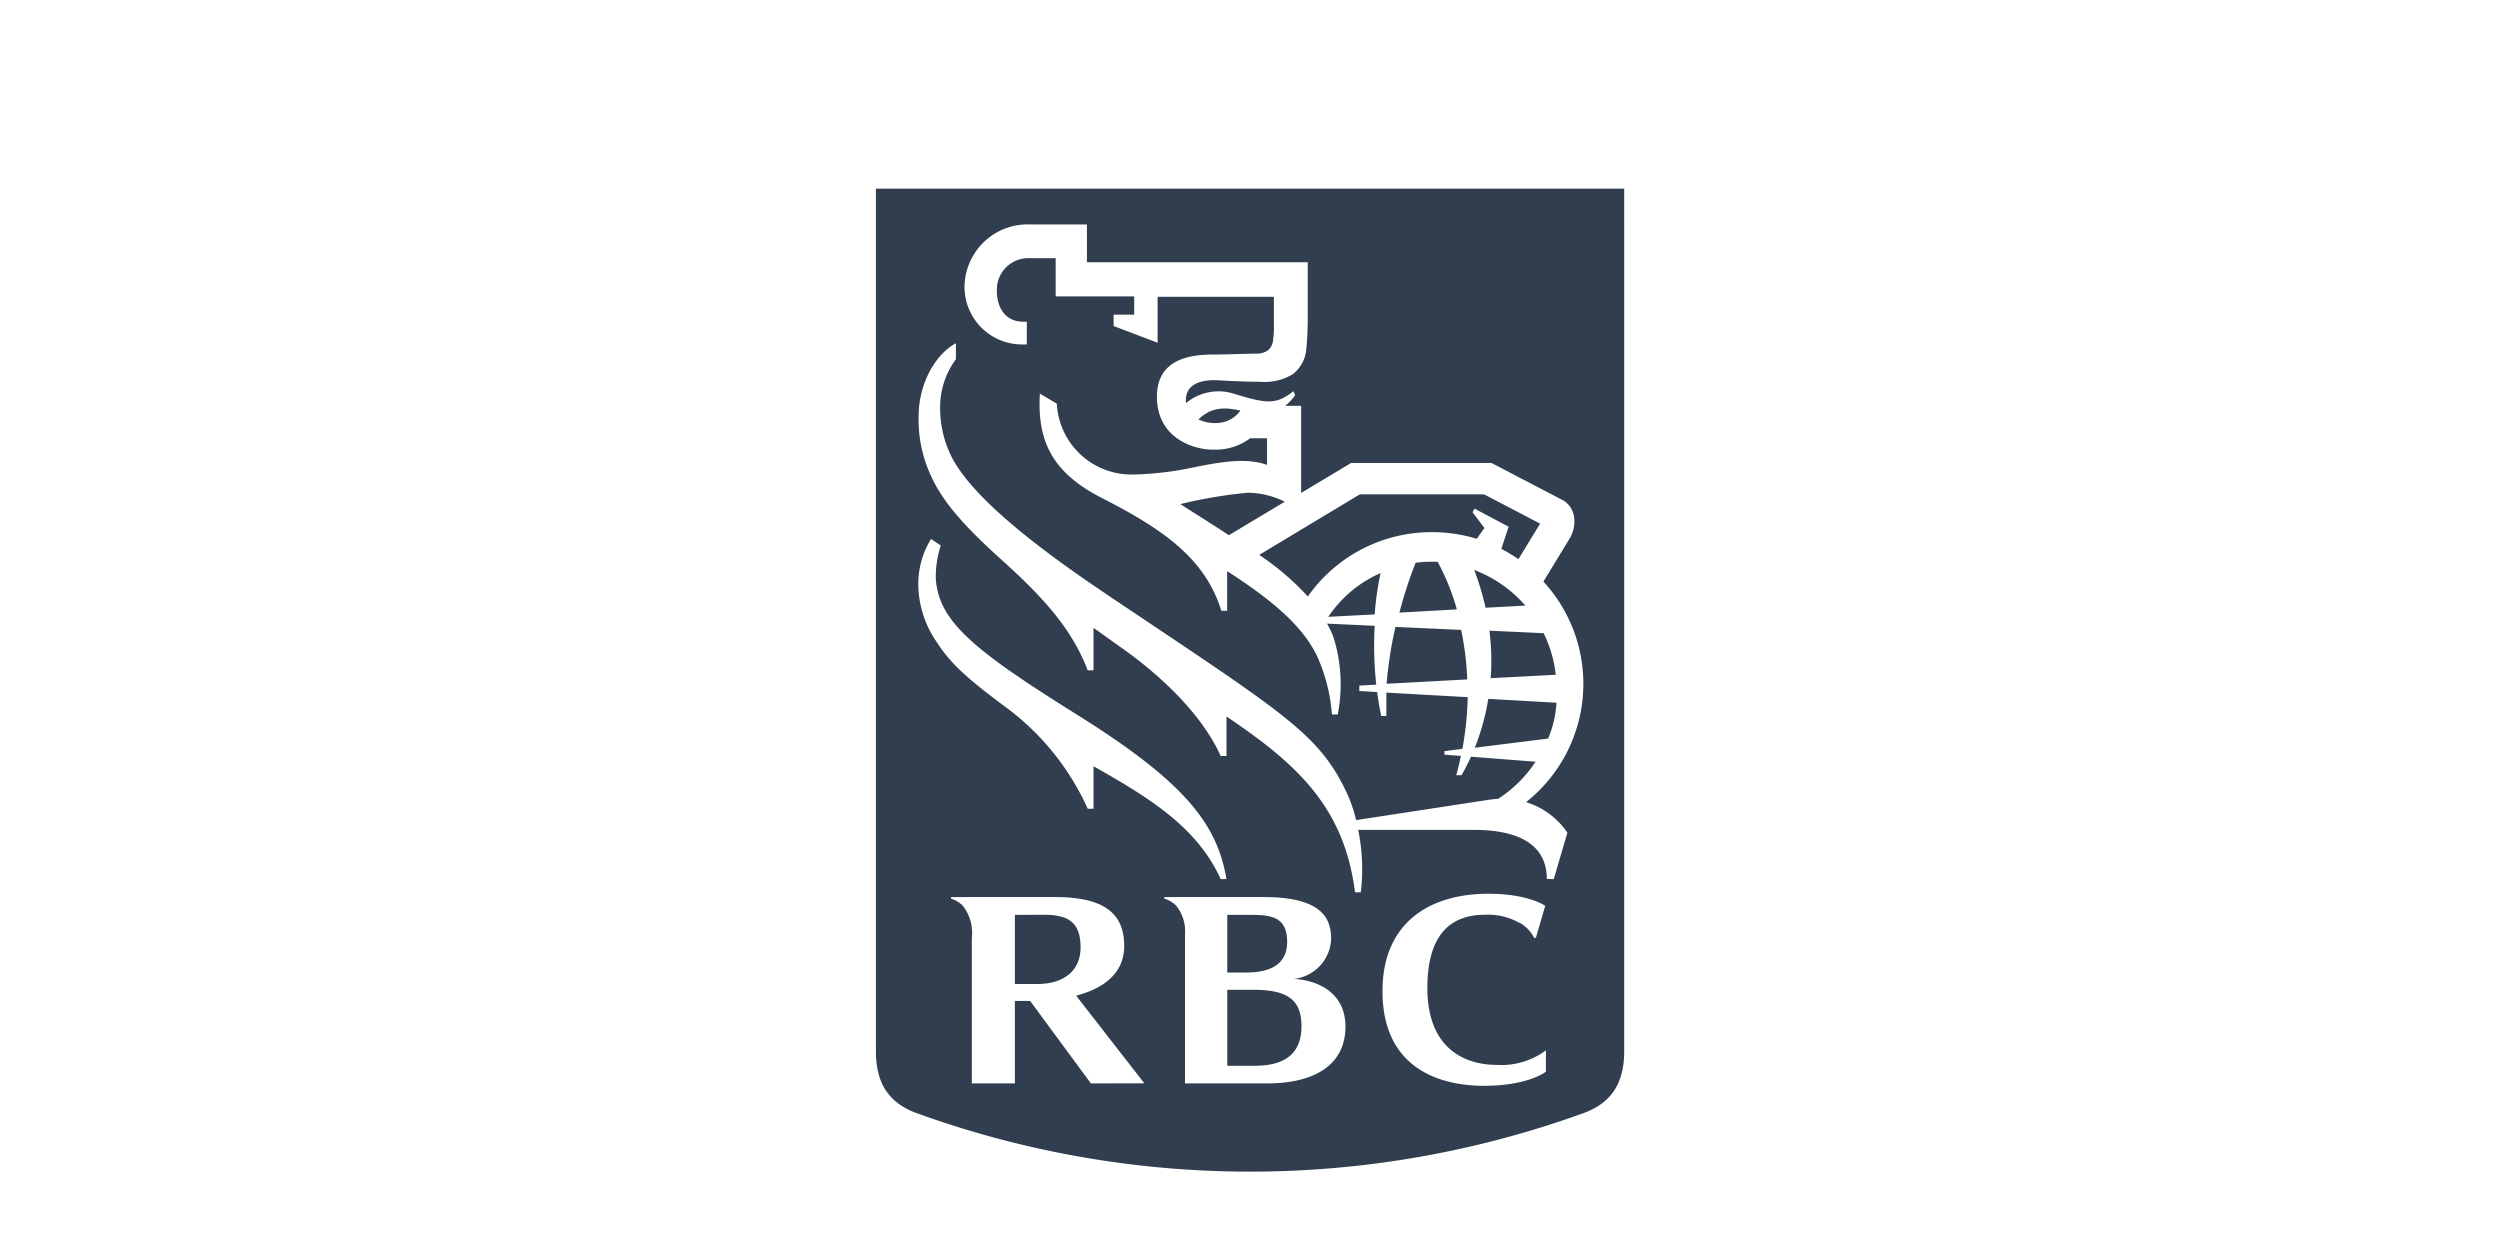 <svg xmlns="http://www.w3.org/2000/svg" width="220" height="110" viewBox="0 0 220 110"><title>featured-clients-rbc</title><path d="M142.93,92.51c0,2.86-1.17,4.52-3.46,5.4a86.17,86.17,0,0,1-58.93,0c-2.29-.88-3.46-2.54-3.46-5.4V16.6h65.85V92.51ZM94.73,62.86c-9.12-5.69-12.13-8.2-12.38-11.94A8.87,8.87,0,0,1,82.79,48l-.86-.57a7.56,7.56,0,0,0-1.12,3.86,9,9,0,0,0,1.54,5.09c1.28,2,2.63,3.21,5.95,5.7a22.66,22.66,0,0,1,7.42,9.09h.51V67.43c4.84,2.74,9.1,5.32,11.19,9.93h.51c-.82-4.78-3.52-8.46-13.19-14.49Zm42,14.5,1.2-4.08a6.77,6.77,0,0,0-3.64-2.69,13.27,13.27,0,0,0,1.53-19.41l2.35-3.86a2.92,2.92,0,0,0,.35-1.82,2,2,0,0,0-1.18-1.58l-6.09-3.18H118.9l-4.4,2.64V35.71h-1.41a3.87,3.87,0,0,0,.88-.94l-.15-.34c-1.53,1.2-2.36,1.11-5.29.2a4.48,4.48,0,0,0-4.16.84,2,2,0,0,1,0-.49c.09-.79.72-1.64,2.93-1.51,1.65.1,3,.13,3.5.12a4.81,4.81,0,0,0,2.93-.64,3.06,3.06,0,0,0,1.22-2.2c.08-.71.13-1.84.13-2.67v-5H95.65V19.75h-5a5.56,5.56,0,0,0-5.77,5.4,5.06,5.06,0,0,0,5.18,5.16h.3v-2h-.3c-1.69,0-2.42-1.38-2.33-3a2.76,2.76,0,0,1,2.81-2.59H92.9v3.36h6.91v1.61H98v1l3.87,1.47V26.12h10.23v2.34a9,9,0,0,1-.07,1.49,1.37,1.37,0,0,1-.39.83,1.67,1.67,0,0,1-1.1.34c-.66,0-2.63.08-3.81.08-2.21,0-4.92.51-4.92,3.71,0,3.69,3.3,4.69,5,4.66a5.08,5.08,0,0,0,3.2-1h1.49v2.34c-1.89-.67-4.16-.25-6.61.25a28,28,0,0,1-5.33.6A6.58,6.58,0,0,1,93,35.52l-1.49-.88c-.25,4.23,1.12,7,5.55,9.23,5.36,2.75,9,5.3,10.42,9.88h.51V50.26c4.36,2.8,7,5.2,8.11,7.93a15.29,15.29,0,0,1,1.11,4.68h.51a13.8,13.8,0,0,0-.39-6.84,8.15,8.15,0,0,0-.55-1.15l4.19.19a32.21,32.21,0,0,0,.14,5.18l-1.49.08v.48l1.57.09c.09.69.21,1.4.36,2.11H122q0-1,0-2.06l7.16.4a28.19,28.19,0,0,1-.47,4.55l-1.58.2v.31l1.45.11c-.12.56-.25,1.13-.41,1.7h.46a17.82,17.82,0,0,0,.84-1.63l5.68.44a11.14,11.14,0,0,1-3.3,3.27c-.3,0-.87.09-1.14.13l-11.35,1.74a13.1,13.1,0,0,0-.77-2.29c-2.46-5.27-5.42-7-20.25-16.95C93.52,49.73,86,44.52,83.78,40.28a9.6,9.6,0,0,1-1.05-4.38,7.14,7.14,0,0,1,1.39-4.29V30.2c-1.84,1-3.31,3.62-3.28,6.53a11.55,11.55,0,0,0,.74,4.32c.93,2.45,2.52,4.58,6.48,8.14,3.67,3.31,6.24,6.08,7.66,9.8h.51V55.25l2.72,1.94h0c3.34,2.39,6.87,5.76,8.47,9.34h.51V63.05c6,4.05,10.36,7.84,11.31,15.47h.51a17.1,17.1,0,0,0-.23-5.49h10.21c3.27,0,6.39.92,6.39,4.32ZM109.17,36.12a2.66,2.66,0,0,1-1.93,1.1,3.52,3.52,0,0,1-1.78-.31c1-.95,2-1.16,3.7-.78Zm-1,11c-1.5-1-3.68-2.35-4.3-2.76a42,42,0,0,1,5.91-1,7.47,7.47,0,0,1,3.28.79l-4.89,2.93Zm21.84.31a13.6,13.6,0,0,0-4.24-.6,13.29,13.29,0,0,0-10.68,5.66,23.42,23.42,0,0,0-4.28-3.66l8.86-5.33h10.92l4.94,2.58-1.91,3.13a13.18,13.18,0,0,0-1.5-.91l.64-1.95-3-1.59-.18.31,1.05,1.4-.68.95Zm-.89,12.36-7.1.38a35.91,35.91,0,0,1,.78-5l5.78.26a25.79,25.79,0,0,1,.54,4.41Zm1.95-4.29,4.77.22a11.11,11.11,0,0,1,1.07,3.66l-5.73.3a21.08,21.08,0,0,0-.11-4.18Zm-2.92-1.87-5,.28a36.22,36.22,0,0,1,1.43-4.39,11.86,11.86,0,0,1,1.2-.09l.73,0a20.43,20.43,0,0,1,1.69,4.18Zm1.59-3.47a11.26,11.26,0,0,1,4.49,3.13l-3.5.19a24.42,24.42,0,0,0-1-3.33ZM136.18,65l-6.4.8a20.45,20.45,0,0,0,1.19-4.3l6,.34a9.32,9.32,0,0,1-.74,3.16ZM121.49,50.43a27,27,0,0,0-.52,3.64l-4.08.21a10.7,10.7,0,0,1,4.6-3.85Zm-7.56,35.72c2.26.15,4.47,1.35,4.47,4.19,0,3.48-2.89,5-6.87,5h-7.25V82.25a3.58,3.58,0,0,0-.82-2.6,2.59,2.59,0,0,0-1-.57v-.14h8.75c5.18,0,5.93,1.93,5.93,3.69a3.68,3.68,0,0,1-3.25,3.51Zm-3.73-5.64H108v5.07h1.66c1.92,0,3.61-.58,3.61-2.69s-1.26-2.38-3.11-2.38Zm.19,13.28c2.6,0,4.14-1,4.14-3.48,0-2.3-1.18-3.21-4.25-3.21H108v6.69ZM96,95.34l-5.35-7.26H89.31v7.26H85.52V82.55a3.86,3.86,0,0,0-.83-2.89,2.7,2.7,0,0,0-1-.58v-.14h9.13c4.42,0,6.11,1.49,6.11,4.31,0,2.4-1.81,3.73-4.23,4.37l6,7.71ZM89.31,80.51v6.08h2c2.33,0,3.78-1.19,3.78-3.21,0-2.26-1.11-2.88-3.24-2.88Zm44.41.69A3.11,3.11,0,0,1,135,82.52c0,.06.16,0,.16,0l.82-2.81s-1.48-1.06-5-1.06c-5.33,0-9.32,2.68-9.32,8.56,0,6.62,4.75,8.34,8.95,8.34,3.9,0,5.43-1.24,5.43-1.24V92.43a6.57,6.57,0,0,1-4.33,1.28c-2.44,0-6-1.11-6.1-6.55-.07-5,2.12-6.66,5.06-6.66a5.61,5.61,0,0,1,3,.69Z" style="fill:#313e4f;fill-rule:evenodd"/></svg>